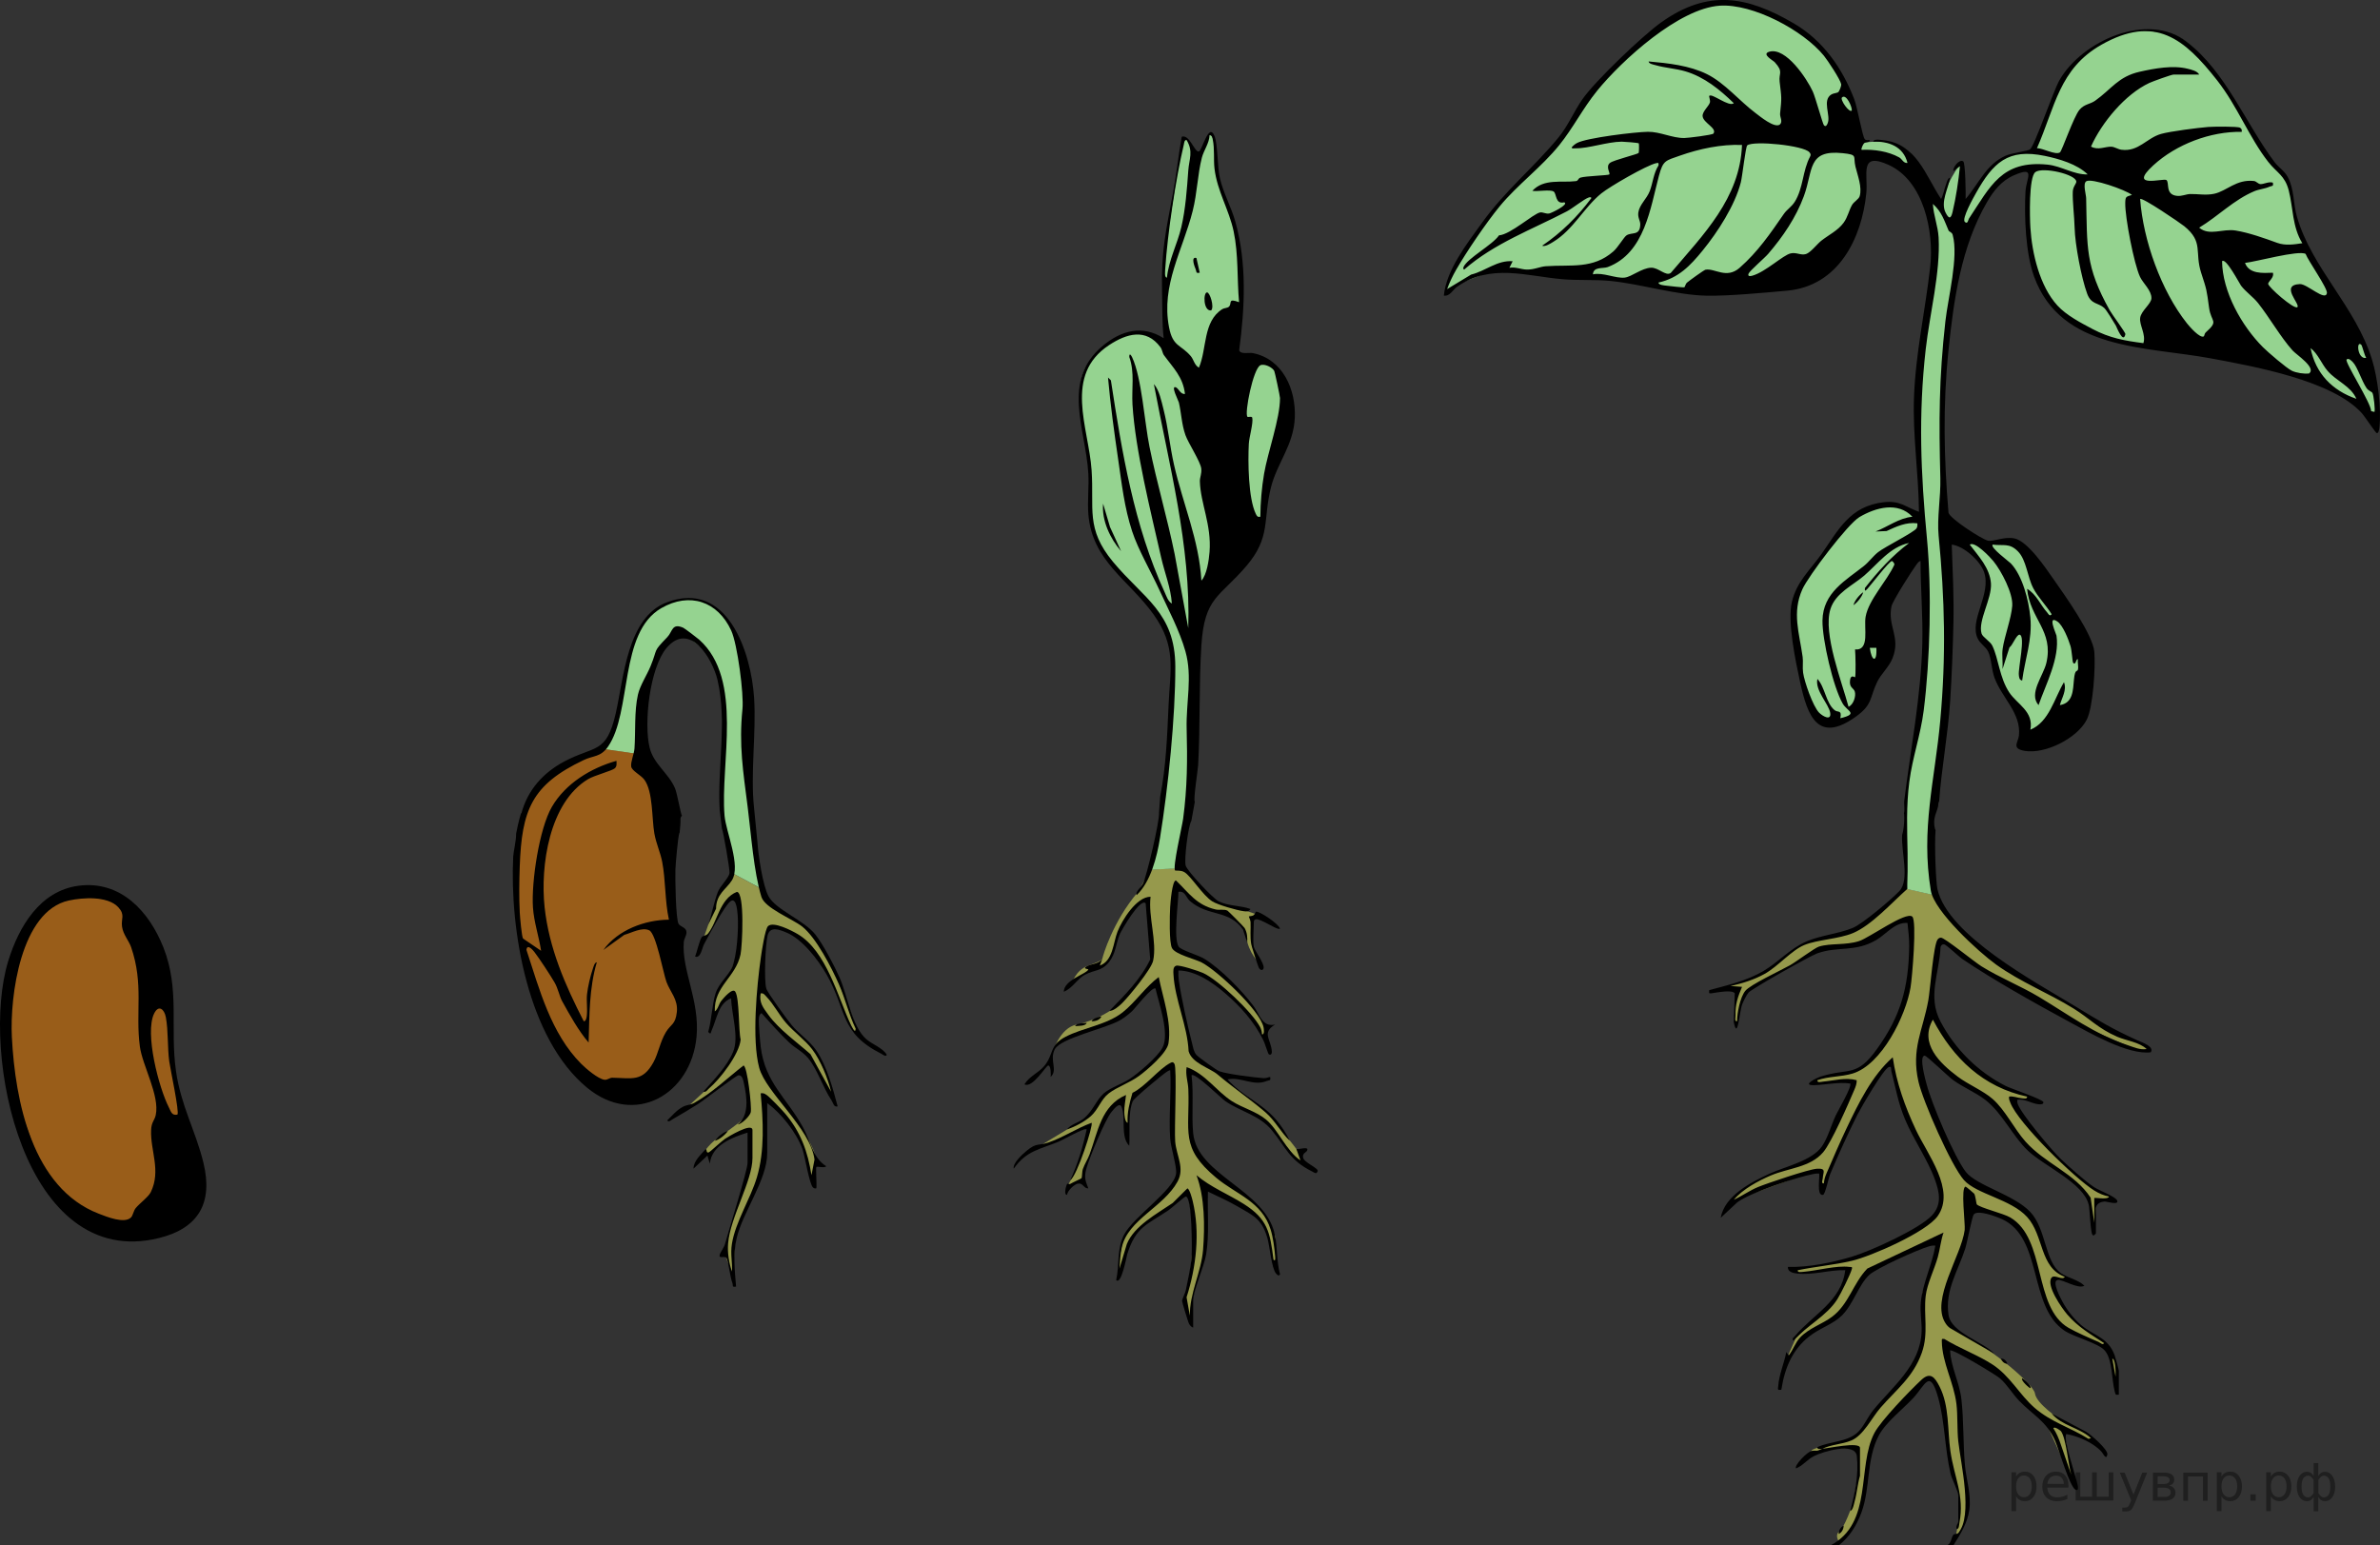 <?xml version="1.0" encoding="UTF-8"?>
<svg id="_Слой_1" xmlns="http://www.w3.org/2000/svg" width="395.118" height="256.575" version="1.1" viewBox="0 0 395.118 256.575">
  <rect x="0" y="0" width="395.118" height="256.575" fill="#333333" stroke="none"/>
  <!-- Generator: Adobe Illustrator 29.6.1, SVG Export Plug-In . SVG Version: 2.1.1 Build 9)  -->
  <path d="M316.383,147.533l4.758,1.088,1.119,1.129s1.804,3.239,2.554,3.961l8.454,7.222,7.426,4.278,8.482,4.926,6.852,3.352.741.944h-1.704l-9.222-4-17.194-9.87-6.176-4.361-.806.528-.806,7.389-.343,4.102,2.148,3.333s5.954,7.019,7.176,7.444,4.241,2.148,4.241,2.148l3,1-.065.472-2.936-.337.676,1.847,4.971,6.224,4.25,4.056,2.667,2.25s2.139,1.444,2.444,1.472,1.583.778,1.583.778l-.806.361h-1.861l-.278,4.944-.444-1-.583-4.333-1.833-2.194s-4.139-3.361-4.389-3.306-4.361-3.278-4.361-3.278l-4.194-5.667s-3.907-3.518-4.796-4.019-5.75-4.056-5.75-4.056l-2.074-2.444s-.926,2.185-.518,3.63,1.362,5.704,1.362,5.704c0,0,5.342,11.741,6.082,12.333s2.667,1.852,4,2.296,5.25,2.463,6,3.241,2.528,4.528,3.417,6.5,1.546,3.671,3.421,4.449-2.014.306-2.014.306c0,0-.403.708-.097,1.125s1.236,3.25,1.736,3.694,2.169,2.987,3.722,3.708,3.347,2.264,3.375,2.389,1.884,3.13,1.847,4.593-.389,1.611-.5,1.111-.889-4.389-.889-4.389l-2.37-1.741s-5.954-2.018-6.954-4.13-2.13-5.852-2.407-6.611-1.5-6.722-2.333-7.148-2.426-2.389-2.426-2.389c0,0-6.194-2.602-6.454-1.917s-1.148,6.796-1.5,7.093-2.806,7.241-2.75,7.889-.37,2.278.018,3.056,2.463,2.963,4.796,4.056,9.722,6.907,9.972,8.602,4.056,4.222,4.056,4.222c0,0,5.537,2.852,5.944,3.593s-5.222-1.722-5.222-1.722c0,0,.952,5.612,1.255,6.019s.43,2.37.43,2.37l-1.556-2.833-3.315-7.315-6.824-6.694-4.546-3.023-4.889-2.69,1.611,6.5.611,6.083.138,3.557.418,4.36.722,4.139s-.361,4.5-.472,4.778-1.556,2.778-1.556,2.778l.583-3.5.028-2.306-.199-2.278-1.083-3.597s-1.125-7.528-1.083-7.528-.681-3.847-.681-3.847l-1.472-3.417-.815-.074-1.889,1.963-6.5,7.111-1.444,4.333-.75,7.25s-1.519,4.34-2.352,4.824-1.537,1.426-1.63,1.518-.815-1.111,0-1.667,2.241-4.593,2.241-4.593l.87-4.796-.037-4.167-.463-.37-4.185.204-2.352.759s-2.097-.293.695-1.056,4.769-1.109,4.769-1.109c0,0,2.228-1.579,2.478-1.893s1.537-2.384,1.537-2.384l5.962-6.917,1.556-2.5.75-2.694s.028-3.889.056-5.056-.5-3,.417-3.972,2.083-6.944,2.083-6.944l.028-.833-8.111,3.361-3.694,1.611-3.444,6.083-2.028,2.194s-5.167,2.667-6.25,4.278-2.028,3.028-2.028,3.028l1.889-4.285,6.528-6.521,2.222-4.278-.111-.778-.639-.194-5.574.778-2.444.042-.222-.667,4.153-.431s3.958-.736,3.917-.722,5.398-1.903,5.398-1.903l5.778-2.778,4.306-2.861.778-2.944-.25-2.306-2.806-6.083-3.528-7.5-1.556-6.861-3.333,4.056-4.056,7.306-2.083,4.778-1.778,4.639-.5-.111-.083-2.333-2.806.528-11.528,4.213-.296-.296,2.259-1.889,3.741-1.926,4.185-1.574,4.167-1.778,2.241-3.741,3.667-8.407-1.167-.148-5.556.333.537-.704,3.482-.741,3.528-.958,3.806-3.236,2.611-4.75,1.569-4.833.583-4.708-.257-7.149-.983.126-4.455,2.207-2.375,1.408-6.093.889-2.5,1.148-6.37,3.546-4.204,2.5-.741,1.306-.569,2.431-.361,1.792-.361-.514.153-3.208.069-2.097-1.181-.431.389-.389,2.486-.681,4.042-1.958,2.806-2.194,2.403-1.833s3.38-.995,3.768-1.107,4.278-1.111,4.278-1.111c0,0,5.167-3.167,6-4.167s3.205-2.913,3.205-2.913v-.001Z" fill="#fbff66" isolation="isolate" opacity=".5"/>
  <path d="M190.98,144.386l4.403-.236,1.792.639,1.389,1.542,2.532,2.773s1.796,1.148,2.407,1.241,2.87.704,2.87.704c0,0,3.685,1.185,4.315,1.63s-2.648-.222-2.648-.222l-.148,2.389s-.167,2.259.167,2.741,1,2.278,1,2.278c0,0-1.796-1.593-2.185-4.407l-.241-1.13-1.889-1.963s-4.296-1.407-5.074-1.759-4.361-3.602-4.361-3.602l-.5,5.944s-.426,4.426.741,4.815,5.426,1.848,7.537,4.452c0,0,4.287,3.942,5.662,6.039l1.361,2.167-.25,1.528s-.306.222-.639-.639-2.861-4-2.861-4l-5.102-4.454s-6.625-3.944-6.222-1.542,1.583,8.014,1.583,8.014l1.597,5.949s3.704,2.759,4.222,2.926,1.407,1.407,1.407,1.407l2.539,2.04,3.901,2.803s5.221,6.628,5.373,6.892.611,1.708.611,1.708l-1.139-.75-3.306-4.181s-1.921-2.352-3.31-2.963-5.676-3.009-6.343-3.861-4.407-3.444-4.407-3.444l-.407.056.407,6.222s-.407,4.407.167,4.944,1.573,5.088,5.056,6.963,4,2.759,4,2.759c0,0,2.537,1.907,3.111,3.056s1.736,3.181,1.665,3.804.021,3.863.021,3.863h-.5l-.556-3.574-1-2.759s-3.228-3.471-6.13-4.37-3.907-2.278-3.907-2.278l.463,6.87s-.13,4.759-.241,4.944-1.12,4.245-1.12,4.245l-.958,3.514-.083,2.764-1.028-2.153s.208-2.569.542-3.319.903-8.958.903-8.958c0,0-.778-5.417-.847-5.944s-1.458.611-1.458.611l-2.718,2.065s-4.13,2.556-4.616,3.444-1.917,3.5-2.069,4.458-.472,1.764-.472,1.764c0,0-.361.958-.236-.931s.847-4.528.847-4.528l1.611-2.236,3.875-3.375,1.972-2.028,1.417-2.639-.069-2.167-.792-6.097.069-9.958-6.083,4.917s-.921,1.407-1.102,2.518-.278,2.903-.278,2.903l-.264-.028s-.625-2.597-.458-3.986-2.889,1.991-2.889,1.991l-1.653,3.792-1.736,4.806-.486,2.306-2.611,1.028,1.319-2.542,1.25-3.292,1.167-4.097-1.917.597-3.262,1.473-4.452,1.821,7.056-4.25s2.301-1.181,2.963-2.111,1.813-3.296,3.667-4.019,4.389-2.472,4.389-2.472l1.486-1.167s3.194-3.366,3.083-4.125-1.056-8.241-1.056-8.241l-1.352-1.5-4.111,4.704s-4,2.13-5.463,2.648-4.963,1.593-5.741,2.204-1.407,2.018-1.407,2.018c0,0,1.147-4.122,3.996-4.682s6.522-2.457,7.67-4.151,4.407-5.537,4.407-5.537c0,0,.537-1.407.333-2.815s-.593-8.259-.593-8.259c0,0-2.63.556-4.093,4.259l-1.315,3.204-.778,2.296-1.463,1.333-1.259.259-3.667,2.565s.512-2.15,2.704-2.94,2.309-1.005,2.356-1.282,1.671-6.033,5.893-10.95" fill="#fbff66" isolation="isolate" opacity=".5"/>
  <path d="M121.783,145.064l4.593,2.5,1.667,2.537s4.167,2.806,4.694,3.139,3.5,3.556,4.389,5.083,2.806,6.653,3.472,8.139,2.056,5.528,2.056,5.528l-.778-.639s-1.07-1.942-1.667-3.028-1.972-5.111-1.972-5.111l-3.361-5.417-1.472-1.583s-4.833-4.222-6.028-1.361-.889,6.778-.889,6.778l-.093,2.407,1.648,2.056,2.537,3.556,2.588,2.477,1.847,1.833s1.967,3.884,2.56,5.204.399,2.722.399,2.722l-1.899-3.417-1.833-3.278-8.417-7.944.139,7.639s2.067,6.492,3.111,7,6.778,9.028,6.417,10.944-.861,2.639-.861,2.639l-1.139-4.639-2.389-4.5-3.944-4.083s-.139,7.5-.111,7.722-.75,5.778-1.528,7.194-3.343,7.611-3.343,7.611l-.528,6.611s-1.528-3.028-1.333-3.833,1.223-4.732,1.223-4.732l1.234-3.231s1.171-3.995,1.182-4.026.523-2.029.523-2.029l.052-5.898-1.83.502s-4.026,2.217-4.35,2.918-1.902.99-1.902.99c0,0,.819-1.861,3.028-3.333s4.528-3.375,4.528-3.375l.056-4.306-.736-2.75-.319-.708-5.556,4.458-4.389,2.722s5.069-4.569,5.528-5.167,2.347-3.014,2.347-3.014l1.755-3.171-.296-2.982-.611-5.407-1.482.982-1.963,3.444s-.185-3.982,1.463-5.944,1.968-3.788,2.556-4.407.537-6.889.537-6.889l-.537-3.018s-1.323-.59-2.537,1.926-3.482,5.963-3.482,5.963l3.37-9.574,1.537-1.982.463-.447" fill="#fbff66" isolation="isolate" opacity=".5"/>
  <path d="M316.62,147.608l4.599,1.046-.833-7.722.833-8.5,2.056-17.722-.333-27.278,3.278,3.278s4.444,2.222,3.722,6.444-1.5,7.667-1.5,7.667c0,0,1.214,2.519,1.579,2.732s2.63,8.002,3.532,8.241,2.416,4.749,2.458,6.305,7.042.278,7.487-1.444,4.222-8.056,3.389-9.778-2.056-7.5-3.944-9.722-5.444-7.444-5.556-8-3.111-3.444-3.111-3.444l-5.444.621-6.056-4.176-.185-22.833,2.889-22.703,5.407-9.355s4.476-3.571,5.46-3.275.466.958.355,3.275,0,7.169,0,7.169c0,0,1.102,7.944,1.741,8.306s1.931,5.442,5.833,6.861,7.907,3.367,8.5,3.373,8.667.803,8.667.803l19.046,4.261,5.824,2.341,4.888,2.333,3.039,3.5s.897-1.824.48-3.38-.472-4.472-.917-5.778-2.028-5.028-2.028-5.028l-7.009-11.88-3.482-7.166-1.185-6.204-1.815-2.511-6.509-9.887-5.25-7.444s-2.775-4.857-6.917-5.444-5.521-.62-8.361.528-6.806,3.861-8.5,6.778-4.944,11.843-4.944,11.843c0,0-3.253,1.11-4.028,1.157s-2.759,1.574-5.111,4.667c-2.352,3.093-3.593,5.444-3.593,5.444l.481-8.852s-2.917,3.861-3.278,7.083c0,0-3.917-7.278-4.139-7.278-.221,0-1.144-4.461-9.273-3.086-.06.01-.12.021-.181.031l-.639-6.016-1.454-2.611-3.157-5.833s-7.491-7.769-11.768-7.741c0,0-6.722-3.222-13.222,1.306s-11.083,9.083-11.083,9.083l-8,10.667-3.667,4.167s-8.583,8.806-8.972,9.722-4.917,7.528-4.917,7.528c0,0-2.167,4.333-1.778,4.444s2.028-1.361,2.028-1.361l6.583-2.556,12.75.944,15.556,2.287,9.417.163s17.482-1.783,18.074-4.894,3.922-4.997,4.667-8.021,0-8.905,0-8.905c0,0,3-.222,4.667.407s5.308,4.852,6.37,7.093.944,9.722.167,14.667-1.984,14.556-1.984,14.556l.984,23.389s-5-5.667-12.389.444l-5.861,7.417s-3.065,4.435-3.12,5.963.889,11.25.889,11.25c0,0,1.389,9.111,5.056,8.333s3.778.167,5.083-2.556,4.111-7.444,4.222-8.222-2.25-7.176-.139-10.343,4.278-7.056,5-7.056,1.222-.111,1.5,5.167-.556,18.167-.556,18.167l-1.806,12.5-.778,5.833-.306,6.528.521,7.896" fill="#95d390"/>
  <path d="M191.266,144.388l4.671-.248,1.5-12.444.333-9.389,1.556-20.5,9.63-12.685,1.148-6.593,3.444-15.815s-1.587-6.367-2.296-6.152-3.963-.552-3.963-.552c0,0-4.556-2.037-4.556-1.926s3.37-7.806,3.37-7.806c0,0-.056-12.167-1.315-13.574l-.685-2.148-1.417-3.486s-1.111-5.194-.931-7.264l-.722-1.556-.444.278-1.986,4.375-1.208-3.375-.759-.63-.759,2.963-2.472,15.879-.102,6.806.611,8.203-2.5-1.093-1.991-.417s-2.425-.009-4.639,1.306-3.917,3.639-3.917,3.639c0,0-2.046,1.759-1.463,6.926s.778,6.417.778,6.417l.778,5.722.25,7.375.944,3.181s1.741,2.963,1.963,3.204,6.907,7.944,7.296,8.222,2.667,4.889,2.667,4.889c0,0,1.113.814.407,8.204s-.833,14.167-.833,14.167l-1.111,9-1.722,6.897h.445Z" fill="#95d390"/>
  <path d="M100.592,124.409l5.499.802-.278-2.653,1.625-9.056s2.574-7.306,3.815-7.731,2.074-.556,2.13-.556,4.074,2.982,4.074,2.982c0,0,3.082,7.091,2.648,7.611s.042,12.278.042,12.278l-.375,6.444,1.611,8.556.148,1.833,5.148,2.778-1.852-10.482-1.074-14.482.296-9.333-1.593-7.37s-1.639-3.093-1.903-3.287-2.14-2.08-2.14-2.08c0,0-2.918-1.851-5.919-1.077s-6.336,3.701-7.336,7.256-2.593,11.963-2.593,11.963l-2.37,5.516.397.087h0Z" fill="#95d390"/>
  <path d="M99.994,124.322l6.889,1,4.667,10.389.444,25.778,1.556,10.944-5.056,7.722h-8.778l-6.741-5.704-6.5-17.992s-3.167-11.897,1.778-24.508c0,0,8.148-7.537,11.741-7.63h0Z" fill="#f80" isolation="isolate" opacity=".5"/>
  <path d="M23.753,159.267l-2.963-8.593s-12.977-7.556-18.859,8.593c0,0-.785,17.037,0,20.296s5.526,15.704,5.526,15.704c0,0,4.387,8.296,6.49,8s12.868,1.052,13.337.008,2.84-15.775,2.84-15.775l-1.167-9.492-1.222-13.056-4.056-5.333.074-.352h0Z" fill="#f80" isolation="isolate" opacity=".5"/>
  <g>
    <path d="M354.939,172.768c-4.468-2.033-6.446-3.278-10.544-5.774-6.373-3.882-21.049-11.694-22.755-19.4-.246-1.111-.511-7.117-.307-9.742-.028-.084-.071-.161-.094-.248-.193-.717-.185-1.456.019-2.168.188-.657.521-1.3.538-1.993.004-.158.058-.281.128-.387.409-5.568,1.473-11.08,1.834-16.655.271-4.179.452-8.887.544-13.053.096-4.336-.139-8.622-.282-12.927,2.012.227,4.719,2.683,5.367,4.557,1.281,3.708-2.582,8.031-1.027,11.091.425.837,1.335,1.352,1.701,2.105.565,1.16.539,2.949,1.066,4.373,1.235,3.34,4.434,5.861,4.052,9.562-.118,1.149-1.313,2.175.96,2.558,3.407.574,8.718-2.091,10.293-5.178,1.072-2.1,1.475-8.81,1.261-11.268-.251-2.882-4.889-9.366-6.746-12.019-1.322-1.889-4.3-6.346-6.517-6.809-1.716-.358-3.515.591-4.425.367-1.003-.247-6.335-3.666-6.523-4.651-.768-9.127-.943-17.79-.005-26.914.864-8.406,2.099-17.233,6.386-24.616,1.108-1.909,2.409-3.576,4.495-4.479,3.698-1.602,2.028.47,1.906,2.721-.224,4.11.02,10.22,1.417,14.075,4.479,12.361,18.608,11.602,29.364,13.608,7.191,1.341,20.226,3.662,25.113,9.156.458.515,2.24,3.253,2.444,3.262.288.012.391-.661.421-.933.346-3.157-.284-8.25-1.234-11.302-2.754-8.852-9.964-15.084-12.461-23.71-.628-2.17-.421-4.59-1.541-6.618-.576-1.043-1.528-1.581-2.177-2.446-4.817-6.427-8.014-14.879-14.566-19.973-6.512-5.063-17.395-.136-21.118,6.339-1.082,1.882-4.163,11.031-4.924,11.529-.438.286-2.976.582-4.002,1.03-3.268,1.43-4.48,4.659-6.67,7.2.019-.895-.025-5.988-.41-6.252-.613-.419-1.761.985-1.626,1.63l1.084-.814c-.238,2.473-.652,5.187-1.226,7.615-.269,1.14-.607,1.177-1.157.073-.868-1.743.464-4.005.75-5.784-.376.003-.548.781-.668,1.095-.31.807-.412,1.683-.824,2.438-2.63-3.983-4.088-9.159-9.554-9.755-.362-.04-1.658-.286-1.734.236,2.597-.083,5.03.805,5.709,3.537-.675.08-.879-.647-1.383-.926-1.819-1.007-4.172-1.352-6.231-1.249-.142-.13.247-.947.407-1.087.389-.338.98-.074.95-.541-.282-.015-.651.101-.847-.162-.396-.529-1.216-5.276-1.74-6.635-1.996-5.18-5.183-9.73-10.012-12.561-7.825-4.586-14.26-5.705-22.032-.179-3.079,2.189-10.972,9.734-13.077,12.76-1.422,2.045-2.38,4.413-3.977,6.358-4.114,5.01-8.772,8.702-12.726,14.199-2.485,3.455-5.892,7.795-6.304,12.05,1.038.136,1.447-.946,2.198-1.471,5.578-3.898,11.412-1.78,17.523-1.25,2.51.217,5.404.038,7.88.279,5.035.491,10.924,2.356,16.04,2.454,3.665.07,9.55-.495,13.335-.831,8.48-.754,12.402-8.606,13.163-16.209.308-3.077-1.232-6.896,3.67-4.691,5.895,2.652,7.583,11.16,6.936,16.926-.816,7.269-2.435,14.348-2.696,21.779-.223,6.323.778,12.593.826,18.91-2.286-.842-3.174-1.898-5.818-1.6-5.72.644-7.574,4.68-10.389,8.647-1.879,2.647-4.077,4.514-4.884,7.898-.784,3.288.61,9.859,1.367,13.344,1.237,5.688,2.968,10.223,9.26,5.712,2.792-2.002,2.256-3.083,3.516-5.73.656-1.377,1.95-2.444,2.561-3.966,1.412-3.513-.859-5.27-.175-8.605.184-.9,3.434-5.993,4.172-6.978.163-.217.38-.522.66-.561-.008,4.587.407,9.149.288,13.746-.227,8.78-1.928,17.39-3.003,26.095-.062.503.12,1.458-.049,2.054.01.044.028.085.031.132.046.746.016,1.499-.079,2.24-.054.416-.124.834-.251,1.233-.176,2.8,1.299,7.455-.46,9.306-1.328,1.398-6.114,5.457-7.748,6.123-2.346.956-5.214,1.21-7.59,2.201-2.759,1.151-4.723,3.485-7.269,4.97-2.762,1.611-5.894,2.322-8.955,3.152-.008.462-.153.59.384.522.797-.1,3.378-.653,3.854.002l-.17,4.788c.652,3.165.928-1.696,1.408-2.968.18-.479.729-1.583,1.049-1.943.592-.667,10.235-6.098,11.432-6.518,3.466-1.215,6.251-.148,9.765-2.202,1.688-.987,3.101-2.995,5.19-2.834.138,1.344.308,2.588.284,3.958-.118,6.786-1.402,11.482-5.34,16.957-3.435,4.776-4.57,3.1-9.304,4.566-.709.22-3.212,1.465-1.272,1.451,1.888-.014,4.112-.566,6.114-.281.395.404-2.032,4.529-2.41,5.34-.736,1.58-1.279,3.654-2.26,5.083-1.669,2.43-6.113,3.355-8.756,4.571-3.104,1.428-7.419,3.67-8.061,7.302l2.742-2.558c2.116-1.604,9.973-4.227,12.688-4.719.297-.054.586-.091.886-.064.225.221-.516,3.8.677,3.534.361-.08.905-2.807,1.176-3.45,1.272-3.018,3.049-6.955,4.535-9.879.627-1.233,4.289-7.517,5.177-7.878.552-.224.37.363.441.636.747,2.908,1.089,5.196,2.284,8.054,1.377,3.295,3.784,6.725,4.958,10.0.758,2.114,1.177,4.106-.48,5.917-2.037,2.225-10.229,5.953-13.268,6.858-3.331.992-7.197,1.796-10.665,1.711-.061.817.855,1.019,1.489,1.092,2.752.317,5.323-.631,8.03-.548-.616,5.152-5.375,7.387-8.299,10.874-.181.216-.714.545-.271.817,2.166-2.501,5.484-4.065,7.262-6.88.588-.93,2.091-3.965,2.39-4.954.154-.509-.089-.359-.397-.401-2.101-.285-5.382.63-7.626.813-.298.024-1.015.199-.945-.266,2.926-.601,6.018-.878,8.924-1.549,3.27-.755,12.445-4.788,14.312-7.446,3.03-4.312-1.75-10.315-3.616-14.298-1.826-3.9-3.218-7.771-3.85-12.062-3.443,3.031-5.695,7.659-7.66,11.782-1.123,2.355-2.306,5.114-3.349,7.529-.224.518-.388,1.059-.415,1.626-.528.05-.202-.572-.19-.871.037-.942.685-1.674-.994-1.559-1.371.094-8.203,2.397-9.764,3.04-1.42.585-2.624,1.478-4.008,2.108,1.444-1.736,4.081-3.162,6.158-4.038,2.929-1.235,6.526-1.329,8.668-3.843,1.397-1.639,4.186-8.032,5.163-10.338.218-.515.435-1.054.41-1.628-1.841-.508-3.742.066-5.61.237-.304.028-.978.249-.915-.236,1.868-.667,3.951-.541,5.831-1.106,4.842-1.454,8.849-9.598,9.632-14.301.269-1.613,1.081-11.084.283-11.761-1.056-.899-7.131,3.515-8.802,4.06-2.259.736-4.712.315-6.691.924-.706.217-3.766,2.51-4.796,3.091-1.517.857-6.598,3.212-7.433,4.262-.87,1.093-1.343,3.638-1.356,5.036-.472.064-.258-.619-.269-.948-.062-1.794.4-3.135,1.088-4.759l-1.907-.139c1.94-.432,3.873-1.027,5.625-1.994,2.267-1.252,4.466-3.923,6.625-4.812,2.184-.899,5.683-.982,8.069-1.98,3.112-1.302,6.466-5.072,9.004-7.314.071-1.973.1-3.963.067-5.938-.069-4.067-.239-7.789.296-11.919.513-3.965,1.87-7.763,2.378-11.763,1.077-8.469,1.356-20.016.55-28.491-1.034-10.883-1.45-20.568-.209-31.538.663-5.867,2.45-12.7,2.138-18.524-.102-1.899-.858-3.702-.951-5.576,1.467,1.31,1.889,2.75,2.603,4.412.107.249.548.238.682.723,1.01,3.668-.771,10.441-1.208,14.342-1.075,9.57-1.086,16.53-.84,26.06.081,3.109-.571,6.609-.285,9.531,1.034,10.595,1.245,20.021.271,30.724-.899,9.876-3.254,18.023-1.565,28.22.572,3.452,7.933,10.189,10.84,12.277,4.015,2.884,8.764,4.764,12.841,7.285,2.673,1.653,4.104,3.334,7.266,4.7,1.563.675,3.619.865,4.891,2.041-1.12.161-2.039-.271-3.059-.61-5.642-1.877-9.899-5.093-14.81-8.035-3.046-1.825-6.563-3.223-9.58-5.106-1.132-.707-6.113-4.751-6.696-4.739-.258.006-.369.086-.538.265-.716.758-1.261,8.42-1.57,10.127-.917,5.068-2.872,8.029-1.641,13.493.73,3.241,5.447,13.997,7.566,16.366,2.096,2.345,7.778,3.158,10.474,6.116,2.809,3.082,2.058,8.405,6.254,9.929-.333.702-1.734-.482-2.202.158-.937,1.282,1.694,5.026,2.608,6.096,1.774,2.076,3.874,3.287,6.122,4.757-.212.409-.656-.078-.905-.183-1.358-.573-3.778-1.643-4.996-2.348-5.911-3.418-3.654-14.789-9.681-18.331-1.147-.674-4.984-1.582-5.559-2.171-.064-.065-.205-1.444-.426-1.774-.051-.076-1.324-1.159-1.415-1.161-.864-.02-.041,6.241-.159,7.178-.534,4.254-5.706,11.587-3.196,15.477.214.333.458.621.792.84l7.322,4.234c-1.84-2.003-7.145-3.468-7.598-6.405-.634-4.111,1.584-7.351,2.774-11.061.327-1.019,1.099-5.229,1.418-5.652.628-.832,3.806.373,4.679.774,6.806,3.127,4.357,14.43,10.332,18.495,1.633,1.111,5.649,2.061,6.735,3.328,1.318,1.538,1.127,4.905,1.652,6.791.136.488.076.629.68.531v-3.943c0-.208-.557-2.22-.687-2.576-1.112-3.032-3.401-3.204-5.572-5.035-1.162-.98-2.303-2.431-3.035-3.764-.314-.572-1.907-3.508-.891-3.706.883-.172,3.357,1.558,4.473.941-1.075-1.036-2.706-1.26-3.897-2.086-2.697-1.873-2.417-7.298-5.08-10.15-2.696-2.888-8.968-4.39-10.726-6.68-1.928-2.511-5.641-11.282-6.478-14.463-.171-.649-1.36-4.772-.338-4.823.308-.015,3.881,3.439,4.676,4.022,1.711,1.256,3.803,2.09,5.383,3.32,2.87,2.235,4.503,5.988,7.071,8.431,2.686,2.556,9.237,5.37,10.088,8.949.222.932.296,4.79.662,5.051.149.269.544-.243.544-.275v-4.079c0-.827.788-1.184,1.521-1.196.304-.005,2.347.658,2.012-.16-.276-.674-2.985-1.667-3.788-2.197-1.517-1.001-4.222-3.426-5.601-4.734-1.438-1.364-6.646-7.559-7.144-9.175-.066-.215-.079-.402-.056-.621,1.156-.187,2.226.502,3.251.694.338.064,1.11.166,1.095-.288-.016-.477-5.327-2.232-6.263-2.707-4.638-2.356-8.371-6.078-10.814-10.671-2.22-4.175-.214-7.956-.002-12.404.099-.289.264-.488.598-.437.389.06,2.358,1.987,3.015,2.432,5.151,3.487,12.116,7.381,17.64,10.373,3.453,1.871,9.829,5.586,13.644,5.122.621-.952-1.347-1.601-2.124-1.955l-0.0.001ZM330.932,93.162c1.323,1.618,3.281,5.337,3.133,7.418-.145,2.043-1.312,5.137-1.591,7.132-.15,1.071.053,2.283-.021,3.374l1.153-3.603c.497-.288,1.185-2.214,1.696-2.105.981.208-.258,5.578-.144,6.668.042.406.065.844.553.944.465-3.581,1.711-6.787,1.361-10.467-.271-2.845-1.289-6.926-3.249-8.989-.285-.3-3.508-2.669-3.003-3.113,1.795.234,2.759-.322,4.185,1.116,1.431,1.444,1.554,4.222,2.561,6.141.76,1.448,2.173,2.886,3.042,4.3-.335.471-.575-.108-.767-.321-1.128-1.248-1.765-3.004-3.308-3.896.479,5.002,4.449,6.958,3.195,12.307-.5,2.132-2.99,5.078-1.297,7,1.192-3.429,3.554-7.829,2.978-11.54-.046-.296-1.586-3.533.158-2.333.928.639,1.832,2.965,2.172,4.083.212.697.327,2.608.409,2.719.47.637.487-.711.812-.541-.072.523.131,1.244.01,1.713-.112.435-.482-.208-.657,1.637-.172,1.818-.147,3.912-2.342,4.26.325-1.235,1.194-2.488.681-3.803-1.597,2.648-2.458,6.62-5.576,7.883.585-3.029-2.207-4.226-3.492-6.163-1.652-2.491-1.772-5.592-2.826-7.78-.362-.751-1.602-1.399-1.787-2.019-.637-2.14,1.739-5.766,1.558-8.336-.178-2.542-2.076-4.523-3.519-6.427.855-.631,3.406,2.109,3.921,2.739h0ZM355.84,56.971c-3.153-.401-5.608-.851-8.412-2.328-1.905-1.004-4.375-2.287-5.869-3.922-2.935-3.213-4.22-8.659-4.482-12.922-.1-1.622-.287-8.38.827-9.228,1.195-.909,6.82.373,6.796,1.608-.006.334-.548.803-.585,1.633-.069,1.559.263,4.189.304,5.992.064,2.776,1.123,8.34,2.085,10.963.667,1.819,1.86,1.472,2.817,2.351.429.394,1.565,2.309,1.948,2.948.121.201,1.228,3.123,1.579,1.407.047-.231-2.188-3.22-2.588-3.933-4.106-7.32-3.74-10.509-3.926-18.645-.014-.621-.591-2.414.028-2.804.862-.544,6.532,1.419,7.574,2.273-1.011.309-1.088.271-1.111,1.359-.048,2.337,1.454,10.128,2.458,12.251.502,1.061,1.91,2.248,1.89,3.528-.015.959-1.714,2.076-1.872,3.279-.158,1.202,1,2.736.538,4.191h0ZM366.169,55.209c-.176.157-.219.59-.298.637-.638.382-2.385-1.639-2.799-2.161-4.285-5.398-7.277-13.809-7.773-20.643.318-.354,6.691,3.996,7.319,4.508,3.265,2.662,1.67,4.255,2.823,7.783.928,2.84.888,2.731,1.302,5.769.336,2.466,1.691,2.087-.575,4.107h0ZM383.322,62.021c-.854.063-2.063-.1-2.828-.462-.888-.421-3.99-3.097-4.799-3.904-3.53-3.524-6.744-9.236-6.795-14.279.603-.698,2.893,3.717,3.15,4.054.792,1.039,2.019,1.871,2.824,2.887,1.916,2.417,3.733,5.645,5.729,7.869.664.74,4.029,2.89,2.72,3.834h0ZM392.012,57.245c.164.156.538,1.808.82,2.172-1.464.31-1.701-3.014-.82-2.172ZM389.57,59.693c.334-.323.807.199,1.048.445.749.767,1.452,3.079,2.254,4.274.323.482.855.612.974.792.235.356.504,3.013.346,3.187l-.547-.13c.036-1.28-4.448-8.208-4.074-8.569h0ZM391.199,66.216c-4.011-1.384-6.758-4.187-7.612-8.429,1.262.97,1.817,2.621,2.85,3.811,1.488,1.714,3.833,2.481,4.762,4.618ZM386.306,48.672c-.265,1.411-3.302-1.554-4.482-1.507-3.38.135.078,3.31-.416,3.823-.483.501-4.939-3.394-4.86-3.892.062-.39,1.067-1.081.781-1.816-1.635.061-3.945.249-4.622-1.631,1.775-.172,8.874-2.152,10.061-1.494.422,1.141,3.686,5.731,3.539,6.517h0ZM348.86,7.432c8.925-5.049,13.77-1.018,19.214,5.901,3.351,4.258,5.325,9.501,8.486,13.543,1.421,1.818,2.763,2.232,3.409,4.75.737,2.872.577,6.049,2.256,8.754-1.379.211-2.826.427-4.159-.055-2.123-.768-4.65-1.681-6.921-2.052-2.16-.352-4.338.962-6.05-.474,3.158-1.899,5.736-4.618,9.168-6.057.806-.338,1.722-.386,2.526-.75.414-.188.669.033.54-.669-.668-.221-1.534.279-2.054.244-.415-.028-.674-.47-1.084-.515-2.92-.327-4.508,1.659-6.577,2.114-1.392.306-2.755.016-4.008.049-.701.018-1.345.391-2.195.304-2.01-.204-1.204-2.215-1.753-2.625-.493-.368-6.478,1.511-2.188-2.431,3.818-3.509,9.509-5.663,14.69-5.572.051-.304-.001-.509-.269-.68-.398-.254-4.511-.194-5.301-.13-1.715.138-6.308.726-7.821,1.155-2.395.678-3.732,2.999-6.577,2.626-.589-.077-1.138-.482-1.672-.505-1-.044-2.203.643-3.381-.019,1.764-3.972,5.681-8.704,9.689-10.569.549-.256,3.679-1.393,4.047-1.393h4.216c-.277-.586-1.32-.816-1.895-.96-2.467-.621-5.465-.064-7.957.492-3.586.8-4.687,2.886-7.419,4.819-.84.594-1.774.534-2.587,1.492-.978,1.152-2.924,6.883-3.257,7.088-.782.482-2.836-.739-3.812-.696,3.009-6.824,3.681-13.207,10.697-17.176h-0ZM328.052,32.043c2.83-5.024,5.283-7.435,11.423-6.161,2.359.49,5.365,1.358,7.119,3.077-2.31.067-4.364-1.396-6.667-1.626-7.615-.763-9.472,3.571-13.06,8.974-.111.167-.176.984-.67.54-.569-.512,1.434-4.057,1.855-4.804h0ZM305.797,16.182c.716-.696,1.73,1.651,1.629,2.173-.418.438-1.99-1.822-1.629-2.173ZM256.704,44.193c-1.116.078-1.986.594-3.27.56-.919-.024-1.868-.479-2.852-.293l.543-1.084c-2.549-.212-4.522,1.636-6.896,2.213l-3.983,2.406c.408-1.125.921-2.2,1.518-3.239,1.716-2.987,5.015-7.829,7.194-10.483,2.942-3.584,6.944-6.5,9.924-10.202,2.289-2.844,3.937-6.139,6.248-8.981,4.168-5.124,13.608-13.705,20.392-14.147,5.481-.357,13.832,4.079,17.276,8.309.617.757,2.726,3.943,2.87,4.731.051.279-.305,1.162-.489,1.31-.214.173-.768.172-1.114.374-1.635.953-.086,3.518-.644,4.795-.126.288-.279.667-.614.34-.212-.207-1.4-4.618-1.861-5.62-.959-2.084-4.443-7.401-7.217-6.594-1.361.396.635,1.438.914,1.746,1.491,1.654.63,1.748.807,3.247.313,2.66.363,2.555.077,5.253-.069.646.515,1.328-.053,1.85-.899.631-3.278-1.353-4.068-1.947-2.607-1.962-5.084-4.967-7.998-6.416-2.936-1.46-6.471-1.829-9.707-2.12-.004.394.832.527,1.145.618,1.605.467,3.355.552,4.958,1.026,3.143.929,5.732,3.047,8.038,5.289-.819.692-3.612-1.698-4.077-1.224-.087.089.201.735.109,1.095-.156.604-1.29,1.521-1.213,2.289.115,1.132,2.446,1.974,1.794,2.881-.173.24-4.217.732-4.835.739-2.009.021-4.006-1.055-6.042-1.032-2.081.024-10.154.99-11.765,1.858-.354.191-.636.433-.895.737.024.253.454.14.685.144,2.094.041,5.228-1.076,7.62-1.102.399-.004,2.74.18,2.842.28.057.056.059,1.452-.031,1.593-.135.212-4.132,1.176-4.744,1.648-.796.614.097,1.729-.117,1.921-.178.161-3.929.258-4.774.522-.481.151-.325.529-.785.587-2.372.297-5.27-.475-7.224,1.609.824.159,2.956-.271,3.547.127.51.343.241,2.163,1.749,1.781.88.322-2.135,1.803-2.508,1.86-.581.088-1.044-.267-1.502-.178-1.134.22-4.921,3.68-6.817,3.801-1.074,1.597-5.228,3.778-5.891,5.261-.053.119-.069.446.133.403,4.969-4.342,11.252-6.632,17.013-9.64.994-.519,2.869-2.063,3.665-2.32.138-.044.444-.074.401.131-2.306,3.093-4.965,5.717-8.157,7.889.463.23,1.42-.387,1.819-.628,3.351-2.03,5.097-5.69,7.994-8.052,1.394-1.137,7.507-4.67,9.119-5.027.431-.096.418-.036.382.382-.84,1.313-.931,2.922-1.452,4.262-.512,1.316-1.707,2.229-1.895,3.548-.124.871.337,1.356.32,1.991-.052,1.919-1.35,1.236-2.253,1.784-.454.276-1.418,1.988-2.211,2.683-3.403,2.978-7.006,2.168-11.141,2.459h-0ZM269.73,46.09c-1.505.172-3.617-.912-5.276-.541.064-1.321,1.674-.916,2.458-1.211,6.158-2.318,7.076-9.866,8.5-15.16.691-2.57,1.077-2.491,3.467-3.333,3.232-1.138,6.892-1.922,10.324-1.776-.34,8.879-6.444,14.901-11.821,21.237-.807.625-2.027-.893-3.264-.858-1.56.045-3.229,1.51-4.389,1.642ZM288.8,44.466c-2.176,1.906-4.126.034-5.651.31-.267.048-2.679,1.809-3.067,2.133-.262.218-.353.728-.442.781-.131.079-2.649-.217-3.052-.268-.29-.037-1.272-.106-1.253-.509,3.321-.743,5.284-2.808,7.33-5.318,2.503-3.071,5.36-7.483,6.344-11.333.25-.978.789-5.938,1.071-6.139,1.127-.806,9.356.025,10.305,1.151.197.234.288.401.131.693-1.279,2.367-1.12,5.247-2.555,7.534-.524.835-1.308,1.285-1.804,2.004-2.254,3.269-4.337,6.316-7.357,8.961h0ZM308.731,32.578c-.147.494-.953.914-1.264,1.454-.531.922-.687,1.98-1.399,2.952-.943,1.287-2.46,2.007-3.692,2.97-.687.537-1.801,1.998-2.556,2.223-.865.258-1.563-.321-2.529-.112-1.293.279-4.132,3.068-6.371,3.705-.332.094-.838.162-.625-.353.193-.468,2.658-2.58,3.254-3.274,2.45-2.856,4.615-6.028,5.922-9.58,1.584-4.305.541-7.753,6.457-7.133,2.576.27,1.679.485,2.108,2.244.351,1.439,1.138,3.416.696,4.904h-0ZM310.42,107.554l1.086-.003c.143,2.624-.823,2.232-1.086.003ZM310.016,97.767c.583-.635,3.625-4.618,4.075-4.622.088-.001.513.433.386.645-1.209,2.664-4.235,5.753-4.751,8.583-.341,1.874.754,5.662-1.757,5.452.083.702.145,4.381-0,4.622-.03.05-.679-.539-.823.412-.203,1.337.596,1.343.781,1.959.232.772-.234,2.196-1.041,2.523-1.103-4.129-4.267-12.141-3.012-16.196.837-2.704,3.735-3.96,5.593-5.558,2.265-1.948,4.317-4.804,7.479-5.437-2.822,2.107-5.17,4.717-7.342,7.479-.062.587.085.491.41.137h0ZM318.179,87.709c-.365.641-5.222,3.052-6.377,3.958-.849.666-1.514,1.616-2.343,2.281-2.979,2.388-6.843,4.413-6.9,9.088-.038,3.173,1.76,10.984,3.357,13.776.733,1.28,2.712,1.684-.392,2.435.285-1.462-.397-.892-.958-1.346-1.429-1.156-1.596-3.853-2.848-5.182-.439,1.923,1.896,4.142,2.123,5.632.213,1.407-1.283.554-1.861-.05-1.007-1.053-2.428-5.115-2.636-6.61-.128-.918.036-1.81-.079-2.64-.555-4-1.786-7.309-.049-11.205.976-2.189,7.548-10.862,9.483-12.002,2.667-1.571,6.377-2.614,8.793-.05-2.219.202-4.079,1.667-6.122,2.449l1.83-.075c1.633-.751,3.248-1.518,5.107-1.282.024.296.028.552-.127.823l0.0 0ZM351.184,227.104c.049.488.06.973.032,1.46l-.538-2.989c.385.034.475,1.219.507,1.529ZM336.529,182.066c.069.465-.648.291-.945.266-.679-.055-1.335-.387-2.044-.268-.073.388.08.671.209,1.012,1.272,3.379,10.747,12.622,13.958,14.598.757.466,1.544.817,2.422.979-.14.606-2.446.106-2.446.269v4.079l-.605-4.154c-2.665-4.074-7.57-5.672-10.812-9.314-1.871-2.101-3.372-5.25-5.445-7.066-1.568-1.374-4.041-2.392-5.804-3.715-2.964-2.224-6.418-5.484-4.126-9.466,3.389,6.441,8.333,11.198,15.638,12.779h0Z"/>
    <path d="M119.843,137.525c.254.575,1.324,6.802,1.269,7.395-.079.841-1.53,2.098-1.959,3.23-.596,1.576-1.005,3.709-1.572,5.358l1.297-2.642c.01-2.442,1.702-3.23,2.632-4.711,1.526-2.43-.986-8.021-1.221-10.72-.753-8.636,3.216-22.605-4.212-29.237-.305-.272-2.412-1.873-2.646-1.975-1.902-.835-1.749.623-2.653,1.56-2.489,2.583-1.499,1.717-2.78,4.835-.604,1.468-1.745,3.183-2.09,4.709-.626,2.769-.377,6.129-.574,8.944-.062.895-.65,2.213-.547,2.983.096.726,1.609,1.418,2.181,2.19,1.464,1.976,1.228,6.468,1.667,8.939.298,1.677.996,3.138,1.295,4.688.59,3.058.44,6.521,1.121,9.62-4.015.03-8.492,1.712-10.883,5.029l3.474-2.509c1.186-.321,2.947-1.33,4.146-.751,1.143.552,2.326,7.119,2.855,8.566.604,1.653,1.952,2.894,1.725,4.994-.231,2.135-1.004,1.989-1.817,3.345-.986,1.644-1.244,3.502-2.07,5-1.818,3.3-3.563,2.62-6.823,2.565-.45-.008-.841.404-1.301.34-1.081-.149-3.064-1.842-3.862-2.643-5.031-5.054-6.931-12.334-9.096-18.92.106-1.061,1.04-.013,1.306.331.825,1.068,2.669,3.877,3.359,5.072.59,1.022.808,2.288,1.254,3.097,1.252,2.276,2.729,4.946,4.402,6.881.137-4.469.08-9.011,1.36-13.323-.375-.001-.561.793-.667,1.097-.4,1.149-.83,3.003-.958,4.209-.12,1.131.094,2.353-.029,3.507-.028.262-.119,1.023-.516.974-3.08-5.993-5.765-12.13-6.496-18.933-.736-6.843.762-17.386,7.222-21.263,1.052-.631,4.02-1.394,4.445-1.81.359-.352.278-.79.264-1.229-4.239,1.182-8.463,3.759-10.721,7.635-2.107,3.618-3.427,12.494-3.146,16.699.163,2.435.988,4.812,1.355,7.208l-2.995-2.034c-.222-.246-.513-3.603-.551-4.344-.123-2.372-.088-5.251-.002-7.638.337-9.348,1.955-13.549,10.625-17.658,1.652-.783,2.798-.455,4.03-2.226,4-5.749,1.791-18.923,8.833-22.985,4.731-2.729,9.39-1.133,11.62,3.715,1.031,2.241,2.116,10.546,1.866,13.033-.606,6.027.113,10.33.873,16.317.557,4.385.997,10.7,2.272,14.86.578,1.886,5.062,3.606,6.766,4.929,2.303,1.789,4.924,6.898,6.128,9.646,1.048,2.394,1.614,4.955,2.755,7.309-.029,1.029-.733-.492-.776-.585-2.189-4.686-4.074-12.292-8.829-15.103-.973-.575-4.084-2.201-4.951-1.321-.484.491-1.037,4.163-1.17,5.083-.698,4.849-1.529,13.813-.287,18.416,1.127,4.178,8.511,10.018,9.181,15.245l-.504,2.595c-.61-3.917-1.783-7.146-4.349-10.202-.503-.599-2.587-2.788-3.121-3.134-.334-.216-.541-.336-.964-.257.413,4.526.688,9.518-.622,13.927-1.062,3.576-3.572,7.401-4.154,11.076-.271,1.71.099,3.01.014,4.639-.5-1.498-.774-3.147-.645-4.73.354-4.365,4.045-10.37,4.045-14.173v-4.623c0-1.377-4.096,1.134-4.549,1.434-.576.381-2.498,2.178-2.662,2.235-.541.187-.281-.344-.539-.541-.801.919-2.028,1.97-2.039,3.262l2.311-2.174.403,1.356c.261-3.057,3.724-4.383,6.259-5.165v5.031c0,1.212-3.135,11.241-3.727,13.406-.19.697-.763,1.364-.893,1.828-.216.772.817.116,1.118.558.331.486.576,3.117.985,4.141.165.412-.16.736.611.597-.22-2.71-.52-5.249.077-7.945.964-4.355,5.092-9.729,5.092-14.216v-8.294c2.324,1.667,4.851,4.881,5.842,7.62.445,1.23,1.137,5.838,1.77,6.389.197.171.304.16.547.13.096-.543-.125-3.41,0-3.535.159-.159,1.369.233,1.632-.133-2.275-1.441-2.588-4.172-3.86-6.475-2.708-4.904-6.298-7.39-7.014-13.382-.102-.853-.367-3.91-.297-4.625.041-.415.043-.685.428-.941,1.496,1.675,2.988,3.346,4.617,4.896.983.935,2.207,1.478,3.128,2.584,1.55,1.861,2.451,4.87,3.881,7.004.295.441.354,1.17,1.022,1.008-.807-3.034-1.791-6.719-3.581-9.334-.984-1.437-2.864-2.747-4.027-4.132-.702-.836-4.018-5.367-4.236-6.098-.406-1.362-.158-7.279.208-8.79.398-1.641,1.971-.99,3.118-.519,2.64,1.085,5.25,4.494,6.66,6.939,3.427,5.942,2.121,9.675,9.106,13.195.247.125.722.572.914.174-.713-1.184-2.366-1.696-3.396-2.587-2.408-2.084-3.092-7.156-4.447-10.238-.848-1.93-2.743-5.527-4.015-7.135-1.912-2.417-6.558-4.101-7.783-6.359-.958-1.765-1.718-6.935-1.844-9.03l-.561-5.697c-.614-5.625.385-12.422.011-18.23-.488-7.578-4.465-19.641-14.487-15.85-6.606,2.499-7.147,12.608-8.484,18.44-1.564,6.824-3.46,5.275-8.582,8.008-3.461,1.847-6.05,4.721-7.07,8.571-.011.009-.04-.002-.066-.009-.198.658-.376,1.322-.527,1.993-.107.471-.197.946-.294,1.419.03,1.131-.441,2.977-.481,3.793-.589,12.132,2.384,30.198,12.248,38.358,7.902,6.538,17.296,1.2,18.192-8.468.552-5.958-2.503-11.071-2.119-15.715.046-.561.467-1.065.447-1.621-.029-.816-.961-.853-1.306-1.371-.48-.722-.585-7.676-.535-9.007.034-.889.427-5.702.681-6.124.003-.004.016-.007.02-.011.072-.76.165-1.518.145-2.284-.006-.219.095-.405.245-.538-.189-.151-.781-3.675-1.155-4.555-1.065-2.503-3.518-3.998-4.197-6.681-1.03-4.066-.006-13.312,2.797-16.623,3.826-4.52,7.625,1.755,8.466,5.363,1.593,6.841-.042,14.559.35,21.538M127.237,165.472c1.153,1.183,2.131,3.06,3.257,4.358,1.286,1.483,3.167,2.839,4.331,4.371,1.42,1.868,2.593,4.768,3.149,7.045l-3.424-6.227c-2.347-2.088-5.17-4.02-7.023-6.575-.824-1.136-1.528-2.001-1.245-3.511.48-.098.67.247.954.539h0Z"/>
    <path d="M198.36,133.113c-.287-.318.504-5.209.554-6.106.362-6.527.118-13.367.535-19.86.519-8.069,2.997-7.932,7.481-13.188,4.084-4.787,2.703-7.63,4.074-13.059,1.025-4.061,3.758-6.992,3.956-11.543.203-4.692-1.986-9.739-6.967-10.731-.658-.131-2.037.272-2.269-.469.943-7.041,1.302-14.454-.642-21.367-.693-2.465-1.99-4.718-2.562-7.229-.444-1.952-.327-5.565-.899-6.987-.949-2.358-2.06,2.46-2.585,2.58-.731.167-1.548-2.914-2.851-2.448-.547,3.079-.869,6.229-1.441,9.304-1.2,6.453-1.985,9.643-1.827,16.398.06,2.591-.009,5.168.272,7.747-3.524-2.246-7.018-1.296-10.064,1.22-6.997,5.781-2.888,13.782-2.447,21.217.131,2.218-.172,4.598.007,6.792.638,7.807,6.738,10.902,10.83,16.638,3.819,5.354,2.758,9.038,2.482,15.171-.226,5.032-.414,10.099-1.387,15.066l-.191,2.651c.126,1.378-2.041,10.513-2.654,11.772-.337.692-1.351,1.369-1.062,1.929,2.334-2.197,3.368-6.346,3.871-9.454,1.351-8.335,2.567-20.115,2.547-28.48-.021-9.017-5.335-11.347-10.353-17.412-4.57-5.524-3.105-8.789-3.547-15.217-.491-7.13-4.701-15.739,2.911-20.755,2.912-1.918,6.14-2.855,8.519.353.305.411.326.972.581,1.322,1.55,2.128,3.155,3.591,3.494,6.43-.721.126-1.051-.89-1.498-1.084-.952-.411.414,2.212.482,2.505.411,1.748.459,3.652,1.098,5.434.475,1.323,2.503,4.416,2.622,5.551.091.87-.25,1.438-.232,2.119.097,3.645,1.952,7.182,1.605,11.714-.103,1.34-.445,3.806-1.353,4.763-.376-6.734-3.096-12.811-4.548-19.25-.682-3.025-.971-6.137-1.731-9.147-.335-1.327-.713-3.246-1.609-4.235,2.499,13.384,6.15,26.768,5.706,40.517l-2.257-12.288c-1.22-5.978-2.972-11.869-4.183-17.845-.829-4.089-1.275-11.373-2.865-14.812-.151-.327-.494-.863-.482-.065.926,2.55.369,5.267.531,7.902.467,7.619,3.042,17.797,4.768,25.418.577,2.546,1.596,4.995,1.768,7.611-.644-.357-.918-1.276-1.212-1.913-5.064-10.983-7.085-23.264-8.91-35.145l-.48-.469c.409,4.573,1.031,9.118,1.698,13.664.59,4.015,1.012,7.902,2.3,11.841,1.014,3.102,3.103,6.649,4.567,9.847,1.46,3.189,3.328,6.694,4.292,10.121,1.194,4.243.084,8.423.2,12.853.135,5.138.113,9.717-.583,14.926-.165,1.232-1.798,8.163-1.325,8.6.056.052.903-.087,1.512.257,1.094.619,3.039,3.845,4.652,4.866.927.587,4.076,1.476,5.195,1.628.505.069.82.096,1.151-.361-1.639-.603-3.688-.477-5.263-1.262-.983-.49-5.203-4.996-5.494-5.928-.304-.972.428-6.729.94-7.458M193.452,44.587c.371-5.76,1.746-14.962,3.082-20.58.065-.271.08-.82.462-.754,1.147,1.925.415,3.158.28,5.033-.221,3.074-.454,6.419-1.162,9.444-.637,2.725-2.099,5.48-2.382,8.361-.476.001-.3-1.19-.28-1.505h0ZM204.011,50.928c-.237.225-.788.204-1.093.397-3.241,2.065-2.523,6.554-3.879,9.72-.766-.444-.865-1.349-1.345-1.913-1.691-1.983-2.984-1.514-3.618-4.813-1.344-7.002,2.283-12.77,3.934-19.316.75-2.975.807-6.064,1.517-8.817.319-1.237,1.233-2.407,1.283-3.751.395.052.453.374.521.7.343,1.639.111,3.326.297,4.87.451,3.747,2.421,6.816,3.179,10.419.812,3.858.549,7.835.895,11.748-1.98-.731-1.097.193-1.69.756h0ZM209.856,78.665c-.396,2.329-.6,4.777-.619,7.131-.456.088-.57-.1-.75-.472-1.261-2.612-1.319-8.698-1.164-11.639.06-1.138.763-3.415.573-4.331-.063-.301-.686-.045-.802-.162-.529-.529.953-8.007,2.151-8.552.687-.312,2.017.367,2.305.954.101.206.948,4.176.95,4.485.018,3.4-2.036,9.004-2.644,12.585h-0Z"/>
    <path d="M323.203,256.575c.755-.281.739-1.334,1.07-1.732.217-.261.625-.079.851-.345,2.449-2.882.394-11.482-.016-15.192-.218-1.973-.075-4.292-.309-6.218-.431-3.565-2.369-6.833-2.423-10.364-.007-.431-.052-.466.422-.418,2.481,1.538,5.583,2.666,7.997,4.244,2.934,1.917,4.455,4.982,6.968,7.175,2.724,2.377,5.98,3.282,8.973,5.171l.402-.131c-1.896-1.748-4.841-2.04-6.525-4.082l5.689,3.014c.791.444,3.69,2.995,3.556,3.774-.181,1.05-.699-.133-.938-.404-1.345-1.525-3.866-2.614-5.859-2.982-.668.716,1.689,7.316,1.884,8.586.05.325.111.898-.386.656-.945-.461-2.779-6.752-3.354-8.069-1.452-3.323-3.658-4.257-6.04-6.742-1.087-1.134-1.92-2.602-3.13-3.67-.689-.608-7.971-4.987-8.285-4.63.124,2.735,1.545,5.277,1.869,8.054.403,3.448.278,7.319.579,10.842.216,2.523,1.091,4.978.743,7.546-.297,2.198-1.51,4.092-2.65,5.917h-1.088v-0ZM342.159,237.621c-.062-.087-1.091-.877-1.274-.491.527.782.906,1.71,1.211,2.596l1.776,5.154c-.487-1.625-.858-6.059-1.713-7.259h0Z"/>
    <path d="M303.892,256.575c7.122-3.727,4.338-13.073,7.295-18.677,1.088-2.063,5.916-7.052,7.788-8.8,1.496-1.397,2.245-.421,3.014,1.09,1.667,3.275,1.301,7.151,1.804,10.706.614,4.34,2.371,7.429,1.506,11.93-.058.301-.054,1.079-.46,1.031-.206-.442.269-1.032.269-1.222v-4.351c0-.685-1.064-2.691-1.281-3.614-.973-4.133-.941-8.648-2.06-12.625-1.397-4.961-2.146-2.077-4.135.062-1.766,1.899-4.552,4.004-5.727,6.239-2.104,4.003-1.352,8.72-2.91,12.863-.782,2.079-1.973,4.011-3.743,5.368h-1.36Z"/>
    <path d="M13.066,147.053c6.984-.898,11.7,4.271,14.069,10.269,2.756,6.979,1.06,13.305,2.079,20.492.822,5.8,3.288,9.973,4.569,15.284,1.577,6.536-.743,10.798-7.368,12.445-22.369,5.562-29.79-30.579-25.051-45.985,1.743-5.667,5.262-11.675,11.701-12.504h0ZM21.763,202.112c.295-.304.403-1.094.771-1.541.658-.798,2.12-1.861,2.506-2.66,1.727-3.573-.091-6.853.045-10.281.054-1.37.572-1.582.77-2.499.694-3.221-2.214-8.212-2.636-11.385-.759-5.716.676-10.329-1.453-16.495-.376-1.089-1.322-2.081-1.506-3.403-.184-1.325.551-1.927-.598-3.196-1.748-1.931-5.886-1.649-8.223-1.146-8.013,1.726-9.809,15.948-9.47,22.643.543,10.715,3.407,25.112,14.428,29.357,1.306.503,4.278,1.727,5.366.606h0ZM29.451,185.054c.371-.378-1.194-7.636-1.355-8.84-.305-2.276-.144-5.068-.563-7.324-.247-1.329-1.193-2.156-1.946-.616-1.599,3.274.791,12.352,2.457,15.605.328.641.456,1.376,1.407,1.175h-0Z"/>
    <path d="M198.087,220.407c-.351-.078-.609-.438-.745-.751-.131-.303-1.116-3.497-1.104-3.689.017-.281.518-1.224.636-1.804.353-1.735.833-3.838.953-5.574.08-1.153.094-9.854-.961-9.931-.22-.016-2.376,1.939-2.883,2.28-3.587,2.418-5.413,2.717-6.846,7.296-.094.301-.976,5.191-1.833,4.284.578-2.564.058-5.111,1.31-7.525,1.544-2.976,8.246-7.366,8.634-10.133.16-1.146-.872-4.288-.98-5.851-.252-3.659.211-7.606.01-11.295-.173-.202-1.785,1.16-2.031,1.366-.766.639-3.885,3.151-4.16,3.727-.861,1.798-.474,5.413-.61,7.415-1.509-1.442-.535-4.725-1.291-6.464-.359-.826-1.303.424-1.691.895-1.025,1.242-3.608,7.503-4.1,9.225-.422,1.475-.278,2.03.284,3.412-.781.069-.822-.912-1.704-.78-.642.096-1.744,1.174-1.834,1.867-.606.02-.125-1.682.048-1.845.043-.041.359.108.489.028.423-.259,1.8-.866,1.867-.947.116-.14.07-1.083.232-1.537.307-.859.803-1.595,1.111-2.425,1.398-3.755,1.891-8.057,6.045-9.861-.082.993-.304,1.833-.283,2.863.008.38.081,1.635.555,1.759-.102-1.695.324-3.365.805-4.974,2.109-1.016,4.392-3.98,6.268-4.954.329-.171.478-.203.69.131.467.737-.04,10.938.132,12.921.206,2.383,1.627,4.396.385,6.65-2.34,4.248-8.164,6.256-9.244,10.88-.25,1.069-.329,2.439-.391,3.549l1.223-4.076c1.236-3.043,5.015-5.027,7.608-6.807l2.45-2.439c.387.187.759,1.64.875,2.118,1.254,5.195.587,10.945-1.017,15.969l.551,3.12c-.101-3.735,1.898-7.312,2.188-11.002.305-3.872.28-8.772-1.095-12.383,2.372,2.005,5.289,3.151,7.863,4.78,3.955,2.502,4.349,4.683,4.919,9.221.361.448.301-.331.282-.547-.127-1.403-.336-3.08-.751-4.42-1.453-4.685-5.698-5.818-9.055-8.623-6.049-5.053-4.347-7.61-4.609-14.699-.043-1.165-.513-2.409-.281-3.66,3.122,1.113,4.952,4.016,7.525,5.662,1.735,1.11,4.039,1.698,5.656,3.047,2.07,1.726,3.295,5.145,5.72,6.79l-.681-1.9c.462.116,2.147-.526,1.773.269-.147.312-.841.456-.655,1.168.122.792,2.577,1.742,2.416,2.227-.204.614-.569.241-.889.082-3.853-1.919-4.321-3.931-6.731-6.869-2.043-2.491-5.122-3.057-7.698-4.813-.721-.492-5.096-4.845-5.622-4.302.383,3.093-.03,6.639.274,9.649.701,6.938,11.881,9.338,13.521,16.667.492,2.201.295,4.53.896,6.719-.185.383-.481.099-.676-.14-.754-.925-1.015-4.472-1.434-5.908-.935-3.206-2.364-3.714-5.055-5.28-1.526-.888-3.22-1.619-4.805-2.399-.114,3.435.256,7.043-.303,10.439-.333,2.025-2.147,6.062-2.147,7.644v4.487l-0-0Z"/>
    <path d="M302.532,240.53c-.282.009-.894.171-.814-.269,2.078-.966,4.948-.838,6.674-2.439,1.006-.933,1.688-2.586,2.577-3.678,3.246-3.987,7.852-7.447,8.051-13.105.053-1.512-.294-3.154-.135-4.815.304-3.179,1.891-6.28,2.414-9.413-.382-.05-.729.019-1.094.127-1.819.539-8.661,3.582-9.919,4.768-1.702,1.604-2.638,4.85-4.477,6.673-1.38,1.369-3.268,1.989-4.833,3.054-3.238,2.203-4.663,5.493-5.246,9.306-.712.097-.555-.077-.512-.647.145-1.925.978-3.732,1.335-5.605l.404.541c.748-.929,1.073-2.11,1.908-2.988,1.452-1.527,3.695-2.229,5.283-3.42,2.807-2.105,3.482-5.551,5.861-8.009l12.65-5.978c-.457,1.328-.579,2.727-.951,4.077-.55,1.993-1.778,4.449-2.009,6.422-.378,3.228.505,6.18-.635,9.427-1.431,4.079-4.244,6.136-6.878,9.168-1.458,1.679-2.82,4.616-4.883,5.452-1.556.63-3.168.609-4.77,1.35.814-.027,6.256-1.24,6.256-.136v4.623c-.411,1.403-.494,2.864-.893,4.274-.119.423-.269,1.446-.737,1.571.784-2.923,1.456-6.066,1.101-9.124-.275-2.365-5.652-.726-7.098.005-1.165.588-1.835,1.591-2.98,2.049-.409-.436,1.872-2.798,2.618-2.906.96-.138.549.191,1.733-.356v-0Z"/>
    <path d="M207.06,156.5l-.699-2.152c-2.306-3.37-5.778-2.104-8.828-4.77-.645-.564-.763-1.716-1.892-1.506-.026,1.864-.848,7.724.026,9.083.387.602,3.259,1.416,4.243,2.012,2.703,1.638,6.3,5.315,8.191,7.854,1.056,1.418,1.442,3.562,3.586,3.08-2.312,1.39-.64,2.494-.542,4.488.022.456-.262.67-.542.403-.088-.084-.656-1.862-.859-2.272-1.553-3.14-3.825-5.651-6.486-7.929-2.072-1.774-4.832-3.635-7.621-3.668-.03.57-.01,1.132.071,1.7.418,2.924,1.485,7.633,2.232,10.548.164.641.232,1.231.683,1.765.309.366,3.366,2.571,3.806,2.721,1.509.515,5.569.991,7.294,1.144.434.039.742-.138,1.144-.2.126.704-.116.485-.543.663-2.262.943-4.258-.732-6.526-.257,2.496,2.849,5.66,3.836,8.152,6.806.761.906,1.694,2.302,2.179,3.393-1.56-1.485-2.396-3.316-4.074-4.762-2.422-2.087-5.298-4.044-7.902-6.241-1.318-1.113-4.276-1.872-4.825-3.878-.189-4.215-2.3-8.591-2.511-12.732-.024-.468-.131-1.279.45-1.462.543-.172,3.758.892,4.449,1.202,2.534,1.132,8.22,6.557,9.492,9.002.193.371.29.778.302,1.195.474.066.305-.97.254-1.207-.599-2.768-7.625-9.341-10.232-10.71-1.188-.624-4.354-1.327-4.953-2.39-.503-.893-.389-5.468-.315-6.778.043-.759.329-4.465.963-4.471,2.22,2.143,3.412,4.085,6.597,4.82.621.143,1.482-.087,1.968.208.173.105,2.723,2.672,2.836,2.875.421.75.486,1.578.427,2.424h0Z"/>
    <path d="M177.144,187.5c.694-.876,1.822-1.055,2.726-1.758,1.539-1.196,2.149-3.156,3.388-4.226,1.075-.928,2.974-1.538,4.198-2.329,1.504-.971,4.805-3.755,5.57-5.309,1.15-2.337-.61-7.254-1.199-9.761-.535-.396-3.39,3.313-3.934,3.813-.496.456-1.283,1.063-1.858,1.406-2.402,1.434-9.909,2.982-10.911,4.864-.971,1.824.577,3.412-.699,4.601.051-.355.062-1.921-.411-1.898-.369.018-2.598,3.844-3.942,3.123.833-1.344,2.303-1.888,3.256-2.999,1.653-1.924.818-3.465,3.547-4.883,2.957-1.537,6.851-1.971,9.518-4.081,2.064-1.634,3.81-4.251,5.977-5.849.686,3.433,2.162,7.458,1.618,10.995-.25,1.624-3.534,4.436-4.902,5.433-1.585,1.155-3.648,1.837-5.007,2.88-1.324,1.017-1.71,2.653-2.998,3.801-.984.876-2.671,1.79-3.938,2.178h0Z"/>
    <path d="M118.668,167.921c.539-.359.632-1.183,1.087-1.765.339-.434,1.871-2.233,2.319-1.505.702,1.14.511,6.347.887,7.951-.229,2.421-3.387,6.538-5.247,8.102-.305.257-.443.659-.953.541,1.694-1.902,3.964-4.227,4.947-6.608,1.03-2.495-.264-6.192-.325-8.888-2.086.716-2.422,3.538-3.237,5.322-.153.334-.085.823-.572.249.575-1.954.637-4.529,1.223-6.392.521-1.656,2.076-2.864,2.737-4.333.819-1.821,1.105-6.535.935-8.576-.05-.601-.17-2.932-1.088-2.456-.954.495-3.785,5.885-4.496,7.199-.338.624-.558,2.418-1.486,2.049.298-.746.721-2.65,1.087-3.2.205-.309.688-.181,1.065-.628,1.506-1.78,1.877-5.764,4.788-6.906,1.332.101.889,9.049.603,10.388-.82,3.845-4.418,5.244-4.274,9.455h0Z"/>
    <path d="M191.014,148.886c-.414,3.324,1.103,7.417.425,10.622-.297,1.402-4.017,5.935-5.172,7.066-.373.365-1.505,1.387-2.05,1.214,2.478-2.515,5.221-5.298,6.737-8.497l-.756-9.317c-.9-.964-4.003,4.462-4.277,5.104-.684,1.607-.673,3.263-1.836,4.691-1.256,1.543-2.384,1.208-3.931,2.052-1.413.77-2.092,2.261-3.553,2.836.049-1.959,3.634-2.903,4.078-3.671.087-.15-1.062-.097-.272-.543.774-.437,1.969-.364,2.586-1.222l-.409,1.084c2.188-.746,2.227-3.813,2.941-5.623.76-1.928,3.16-5.819,5.49-5.796h-0Z"/>
    <path d="M122.474,186.684c1.97-1.501,1.517-4.622,1.018-6.862-.102-.457-.238-1.312-.873-1.304-.41.005-5.66,4.093-6.694,4.748-1.313.832-2.898,1.783-4.25,2.549-.239.135-.688.594-.895.193.81-.79,1.6-1.745,2.626-2.269.603-.308,1.294-.316,1.831-.617,3.005-1.687,5.489-4.119,8.191-6.219.634.041,1.392,6.829,1.215,7.738-.118.607-1.473,1.984-2.169,2.042h0Z"/>
    <path d="M177.69,195.932c1.228-2.706,2.098-5.519,2.716-8.428-.343-.314-3.914,1.736-4.628,2.033-3.011,1.254-5.373,1.463-7.476,4.49-.213-.888,1.425-2.386,2.171-2.996,1.658-1.357,1.87-.768,3.556-1.34,2.502-.849,4.715-2.375,7.192-3.277.316.403-2.415,8.838-3.53,9.518h-0Z"/>
    <path d="M208.151,157.181c.147.722,1.736,2.672,1.632,3.53-.046.383-.489.503-.789-.022-.152-.267-1.186-3.483-1.263-3.904-.228-1.239-.07-2.45-.12-3.692-.014-.344-.309-.902-.278-.94.039-.048.563-.041.755-.183.342-.254.346-.578.378-.593.493-.226,3.816,1.977,4.04,2.809-.574.398-4.354-2.694-4.354-1.085,0,1.103-.191,3.145,0,4.079h0Z"/>
    <path d="M186.117,91.508c-1.807-2.075-3.229-5.081-2.986-7.885l1.15,3.877,1.836,4.008h0Z"/>
    <path d="M182.855,168.741c-.239.619-1.02.839-1.63.81.154-.46,1.191-.745,1.63-.81Z"/>
    <path d="M180.406,169.829c-.181.562-1.423.472-1.901.538.181-.562,1.423-.472,1.901-.538Z"/>
    <path d="M305.254,254.671c-.03-.485.304-1.161.811-1.359.03.485-.304,1.161-.811,1.359Z"/>
    <path d="M120.841,187.777c-.464.641-1.388,1.436-2.176,1.626.464-.641,1.388-1.436,2.176-1.626Z"/>
    <path d="M337.072,230.469c-.077.087-1.66-1.285-1.355-1.631.341.131,1.638,1.31,1.355,1.631Z"/>
    <path d="M333.267,226.387c-.49.089-.892-.367-1.088-.81.49-.089.892.367,1.088.81Z"/>
    <path d="M201.077,51.531c-1.318.191-1.354-2.999-.678-2.984.468.01,1.231,2.424.678,2.984Z"/>
    <path d="M198.627,42.832l.547,2.445c-.704.125-.485-.118-.663-.545-.135-.322-.904-2.194.116-1.9Z"/>
    <path d="M307.702,100.482c.189-.786.984-1.71,1.627-2.175-.189.786-.984,1.71-1.627,2.175Z"/>
  </g>
<g style="stroke:none;fill:#000;fill-opacity:0.40"><path d="m 334.7,248.4 v 2.48 h -0.77 v -6.44 h 0.77 v 0.71 q 0.24,-0.42 0.61,-0.62 0.37,-0.20 0.88,-0.20 0.85,0 1.38,0.68 0.53,0.68 0.53,1.77 0,1.10 -0.53,1.77 -0.53,0.68 -1.38,0.68 -0.51,0 -0.88,-0.20 -0.37,-0.20 -0.61,-0.62 z m 2.61,-1.63 q 0,-0.85 -0.35,-1.32 -0.35,-0.48 -0.95,-0.48 -0.61,0 -0.96,0.48 -0.35,0.48 -0.35,1.32 0,0.85 0.35,1.33 0.35,0.48 0.96,0.48 0.61,0 0.95,-0.48 0.35,-0.48 0.35,-1.33 z"/><path d="m 343.4,246.6 v 0.38 h -3.52 q 0.05,0.79 0.47,1.21 0.43,0.41 1.19,0.41 0.44,0 0.85,-0.11 0.42,-0.11 0.82,-0.33 v 0.72 q -0.41,0.17 -0.85,0.27 -0.43,0.09 -0.88,0.09 -1.12,0 -1.77,-0.65 -0.65,-0.65 -0.65,-1.76 0,-1.15 0.62,-1.82 0.62,-0.68 1.67,-0.68 0.94,0 1.49,0.61 0.55,0.60 0.55,1.65 z m -0.77,-0.23 q -0.01,-0.63 -0.35,-1.00 -0.34,-0.38 -0.91,-0.38 -0.64,0 -1.03,0.36 -0.38,0.36 -0.44,1.02 z"/><path d="m 348.1,248.5 h 1.98 v -4.05 h 0.77 v 4.67 h -6.26 v -4.67 h 0.77 v 4.05 h 1.97 v -4.05 h 0.77 z"/><path d="m 354.4,249.6 q -0.33,0.83 -0.63,1.09 -0.31,0.25 -0.82,0.25 h -0.61 v -0.64 h 0.45 q 0.32,0 0.49,-0.15 0.17,-0.15 0.39,-0.71 l 0.14,-0.35 -1.89,-4.59 h 0.81 l 1.46,3.65 1.46,-3.65 h 0.81 z"/><path d="m 358.2,247.0 v 1.54 h 1.09 q 0.53,0 0.80,-0.20 0.28,-0.20 0.28,-0.57 0,-0.38 -0.28,-0.57 -0.28,-0.20 -0.80,-0.20 z m 0,-1.90 v 1.29 h 1.01 q 0.43,0 0.71,-0.17 0.28,-0.17 0.28,-0.48 0,-0.31 -0.28,-0.47 -0.28,-0.17 -0.71,-0.17 z m -0.77,-0.61 h 1.82 q 0.82,0 1.26,0.30 0.44,0.30 0.44,0.85 0,0.43 -0.23,0.68 -0.23,0.25 -0.67,0.31 0.53,0.10 0.82,0.42 0.29,0.32 0.29,0.79 0,0.62 -0.48,0.97 -0.48,0.34 -1.37,0.34 h -1.90 z"/><path d="m 366.5,244.5 v 4.67 h -0.77 v -4.05 h -2.49 v 4.05 h -0.77 v -4.67 z"/><path d="m 368.8,248.4 v 2.48 h -0.77 v -6.44 h 0.77 v 0.71 q 0.24,-0.42 0.61,-0.62 0.37,-0.20 0.88,-0.20 0.85,0 1.38,0.68 0.53,0.68 0.53,1.77 0,1.10 -0.53,1.77 -0.53,0.68 -1.38,0.68 -0.51,0 -0.88,-0.20 -0.37,-0.20 -0.61,-0.62 z m 2.61,-1.63 q 0,-0.85 -0.35,-1.32 -0.35,-0.48 -0.95,-0.48 -0.61,0 -0.96,0.48 -0.35,0.48 -0.35,1.32 0,0.85 0.35,1.33 0.35,0.48 0.96,0.48 0.61,0 0.95,-0.48 0.35,-0.48 0.35,-1.33 z"/><path d="m 373.6,248.1 h 0.88 v 1.06 h -0.88 z"/><path d="m 377.0,248.4 v 2.48 h -0.77 v -6.44 h 0.77 v 0.71 q 0.24,-0.42 0.61,-0.62 0.37,-0.20 0.88,-0.20 0.85,0 1.38,0.68 0.53,0.68 0.53,1.77 0,1.10 -0.53,1.77 -0.53,0.68 -1.38,0.68 -0.51,0 -0.88,-0.20 -0.37,-0.20 -0.61,-0.62 z m 2.61,-1.63 q 0,-0.85 -0.35,-1.32 -0.35,-0.48 -0.95,-0.48 -0.61,0 -0.96,0.48 -0.35,0.48 -0.35,1.32 0,0.85 0.35,1.33 0.35,0.48 0.96,0.48 0.61,0 0.95,-0.48 0.35,-0.48 0.35,-1.33 z"/><path d="m 382.1,246.8 q 0,0.98 0.30,1.40 0.30,0.41 0.82,0.41 0.41,0 0.88,-0.70 v -2.22 q -0.47,-0.70 -0.88,-0.70 -0.51,0 -0.82,0.42 -0.30,0.41 -0.30,1.39 z m 2,4.10 v -2.37 q -0.24,0.39 -0.51,0.55 -0.27,0.16 -0.62,0.16 -0.70,0 -1.18,-0.64 -0.48,-0.65 -0.48,-1.79 0,-1.15 0.48,-1.80 0.49,-0.66 1.18,-0.66 0.35,0 0.62,0.16 0.28,0.16 0.51,0.55 v -2.15 h 0.77 v 2.15 q 0.24,-0.39 0.51,-0.55 0.28,-0.16 0.62,-0.16 0.70,0 1.18,0.66 0.49,0.66 0.49,1.80 0,1.15 -0.49,1.79 -0.48,0.64 -1.18,0.64 -0.35,0 -0.62,-0.16 -0.27,-0.16 -0.51,-0.55 v 2.37 z m 2.77,-4.10 q 0,-0.98 -0.30,-1.39 -0.30,-0.42 -0.81,-0.42 -0.41,0 -0.88,0.70 v 2.22 q 0.47,0.70 0.88,0.70 0.51,0 0.81,-0.41 0.30,-0.42 0.30,-1.40 z"/></g></svg>
<!--File created and owned by https://sdamgia.ru. Copying is prohibited. All rights reserved.-->

